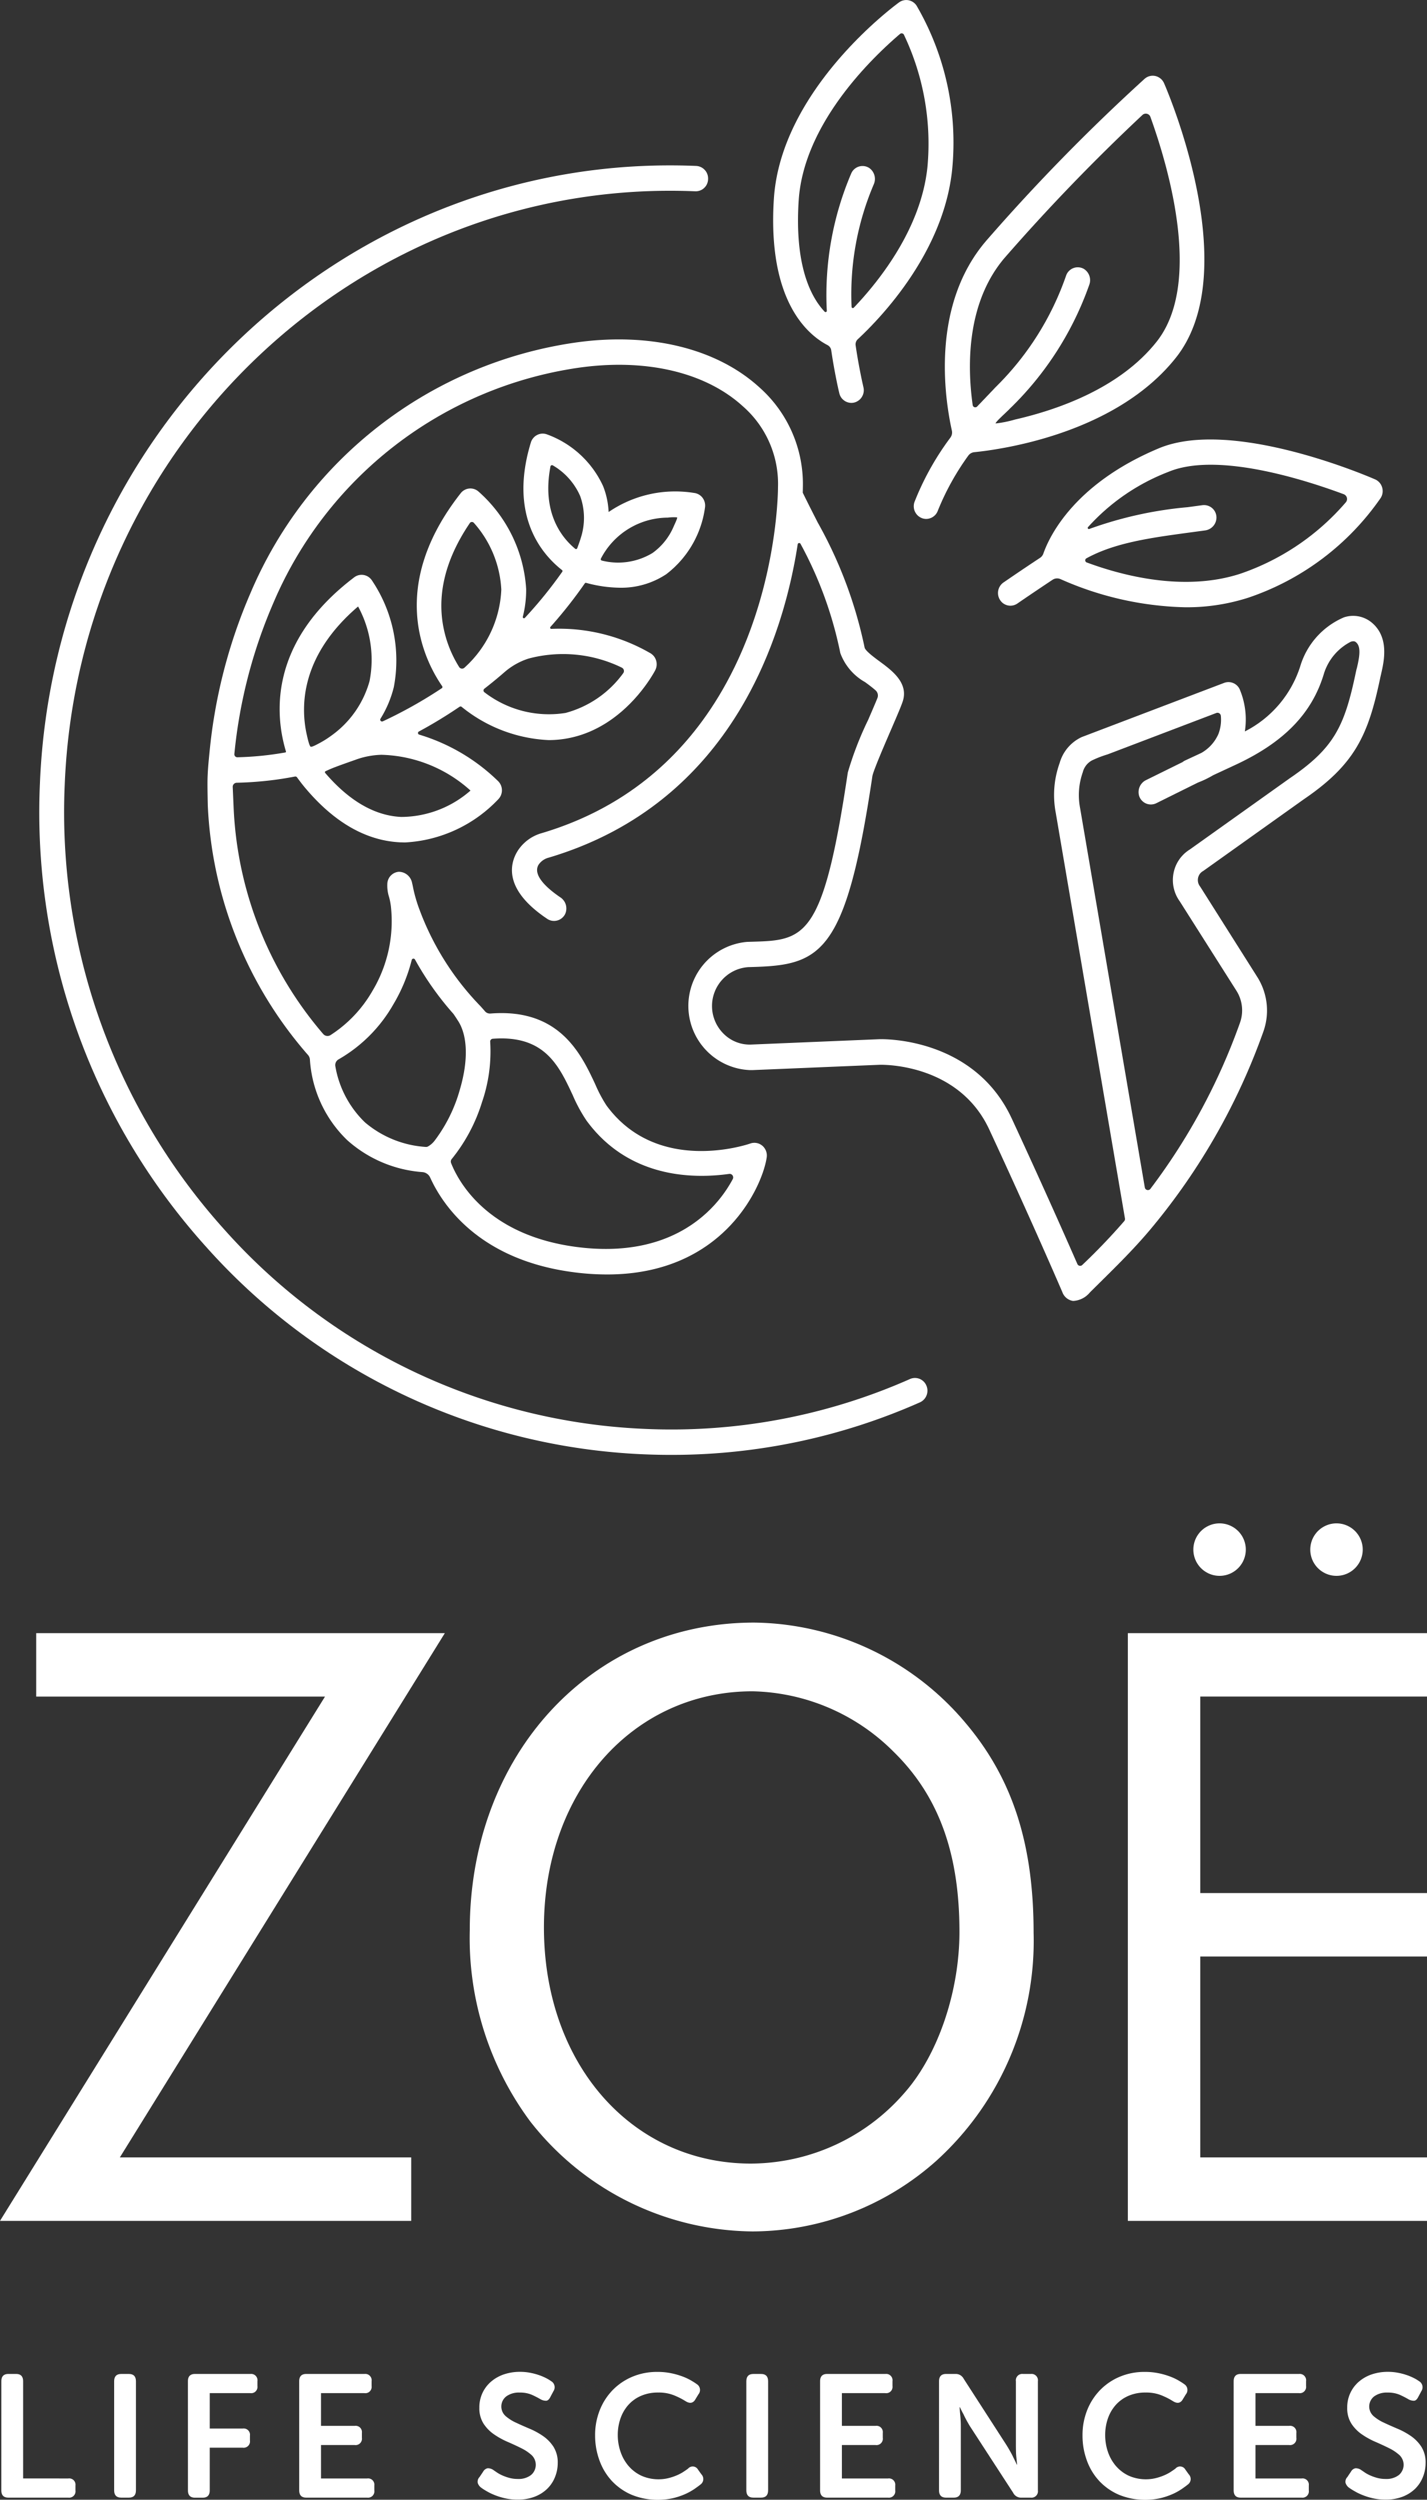 <svg id="Logo_Stacked" data-name="Logo Stacked" xmlns="http://www.w3.org/2000/svg" width="102.24" height="178.982" viewBox="0 0 102.24 178.982">
  <rect x="0" y="0" width="102.24" height="178.982" fill="#333333" stroke="none"/>
  <g id="Сгруппировать_5" data-name="Сгруппировать 5" transform="translate(0 109.053)">
    <path id="Контур_31" data-name="Контур 31" d="M71.9,316.123v4.543H42.438l23.286-37.539H45.032v-4.542H74.309L51.024,316.123Zm39.774-31.04c3.335,3.974,4.818,8.643,4.818,14.952a21.245,21.245,0,0,1-6.98,16.34,19.889,19.889,0,0,1-13.156,5.047,20.444,20.444,0,0,1-15.936-7.886,22.021,22.021,0,0,1-4.324-13.69c0-12.555,8.709-22.018,20.383-22.018A20.1,20.1,0,0,1,111.674,285.083ZM81.409,299.656c0,9.779,6.3,16.908,14.824,16.908a14.627,14.627,0,0,0,10.994-5.047c2.409-2.713,3.953-7.256,3.953-11.546,0-5.615-1.483-9.716-4.694-12.87a14.709,14.709,0,0,0-10.129-4.353C87.771,282.748,81.409,289.941,81.409,299.656Zm47.024-2.46h16.245v4.542H128.433v14.385h16.245v4.543H123.245V278.584h21.433v4.542H128.433Zm3.263-24.574a1.879,1.879,0,1,1-3.758-.038,1.879,1.879,0,1,1,3.758.038Zm8.377,0a1.879,1.879,0,1,1-3.758-.038,1.879,1.879,0,1,1,3.758.038Z" transform="translate(-42.438 -270.703)" fill="#fff"/>
    <g id="Сгруппировать_4" data-name="Сгруппировать 4" transform="translate(0.096 60.776)">
      <path id="Контур_32" data-name="Контур 32" d="M42.662,410.217q0-.523.5-.524h.561q.5,0,.5.525v6.957H47.46a.451.451,0,0,1,.513.507v.346a.456.456,0,0,1-.513.519h-4.3q-.5,0-.5-.524Z" transform="translate(-42.662 -409.544)" fill="#fff"/>
      <path id="Контур_33" data-name="Контур 33" d="M61.494,410.217q0-.523.5-.524h.562c.333,0,.5.175.5.524v7.806c0,.349-.167.524-.5.524h-.562q-.5,0-.5-.524Z" transform="translate(-53.412 -409.544)" fill="#fff"/>
      <path id="Контур_34" data-name="Контур 34" d="M73.812,410.217q0-.523.5-.524H78.28a.456.456,0,0,1,.513.519v.346a.451.451,0,0,1-.513.507H75.375V413.6h2.368a.45.45,0,0,1,.513.507v.346a.456.456,0,0,1-.513.519H75.375v3.055q0,.523-.5.524h-.561q-.5,0-.5-.524Z" transform="translate(-60.444 -409.544)" fill="#fff"/>
      <path id="Контур_35" data-name="Контур 35" d="M92.389,410.217q0-.523.5-.524h4.175a.456.456,0,0,1,.513.519v.346a.451.451,0,0,1-.513.507H93.952v2.344h2.417a.451.451,0,0,1,.513.507v.346a.456.456,0,0,1-.513.519H93.952v2.394H97.26a.451.451,0,0,1,.513.507v.346a.456.456,0,0,1-.513.519H92.89q-.5,0-.5-.524Z" transform="translate(-71.049 -409.544)" fill="#fff"/>
      <path id="Контур_36" data-name="Контур 36" d="M122.374,417.607a.729.729,0,0,1-.2-.306.482.482,0,0,1,.128-.418l.269-.4a.464.464,0,0,1,.311-.231.663.663,0,0,1,.4.118l.275.187a2.454,2.454,0,0,0,.391.212,3.556,3.556,0,0,0,.5.175,2.245,2.245,0,0,0,.592.075,1.462,1.462,0,0,0,.952-.281.956.956,0,0,0,.043-1.428,3.213,3.213,0,0,0-.751-.5q-.451-.225-.97-.449a5.61,5.61,0,0,1-.971-.536,2.77,2.77,0,0,1-.751-.767,2.033,2.033,0,0,1-.3-1.141,2.4,2.4,0,0,1,.842-1.87,2.759,2.759,0,0,1,.921-.518,3.573,3.573,0,0,1,1.154-.181,3.79,3.79,0,0,1,.726.068,4.759,4.759,0,0,1,.635.169,3.783,3.783,0,0,1,.512.218,2.779,2.779,0,0,1,.36.218.5.5,0,0,1,.158.711l-.219.412q-.135.274-.318.274a.827.827,0,0,1-.379-.1,6.08,6.08,0,0,0-.629-.324,2.122,2.122,0,0,0-.873-.162,1.537,1.537,0,0,0-.964.275.918.918,0,0,0-.055,1.4,3.057,3.057,0,0,0,.751.48q.452.212.971.43a5.4,5.4,0,0,1,.97.529,2.756,2.756,0,0,1,.751.774,2.093,2.093,0,0,1,.3,1.159,2.672,2.672,0,0,1-.2,1.016,2.427,2.427,0,0,1-.562.836,2.635,2.635,0,0,1-.9.561,3.345,3.345,0,0,1-1.215.206,4,4,0,0,1-.879-.093,4.906,4.906,0,0,1-.757-.231,4.346,4.346,0,0,1-.6-.293A3.935,3.935,0,0,1,122.374,417.607Z" transform="translate(-88.043 -409.352)" fill="#fff"/>
      <path id="Контур_37" data-name="Контур 37" d="M141.8,413.891a4.794,4.794,0,0,1,.33-1.789,4.352,4.352,0,0,1,.921-1.44,4.28,4.28,0,0,1,1.41-.96,4.555,4.555,0,0,1,1.807-.349,4.74,4.74,0,0,1,.97.093,5.613,5.613,0,0,1,.8.225,4.037,4.037,0,0,1,.623.287,5.163,5.163,0,0,1,.439.281.491.491,0,0,1,.1.723l-.22.362q-.244.412-.7.124a5.266,5.266,0,0,0-.781-.4,2.922,2.922,0,0,0-1.172-.218,3.035,3.035,0,0,0-1.251.243,2.6,2.6,0,0,0-.91.661,2.856,2.856,0,0,0-.555.972,3.59,3.59,0,0,0-.189,1.166,3.689,3.689,0,0,0,.2,1.2,3.049,3.049,0,0,0,.568,1.01,2.758,2.758,0,0,0,.916.7,3.032,3.032,0,0,0,1.929.181,4.212,4.212,0,0,0,.592-.193,3.177,3.177,0,0,0,.482-.25q.213-.137.36-.25a.434.434,0,0,1,.708.087l.244.337a.482.482,0,0,1-.073.723q-.183.149-.47.343a4.286,4.286,0,0,1-.672.362,5,5,0,0,1-.867.28,5,5,0,0,1-2.905-.243,4.232,4.232,0,0,1-1.41-.972,4.283,4.283,0,0,1-.9-1.465A5.146,5.146,0,0,1,141.8,413.891Z" transform="translate(-99.258 -409.352)" fill="#fff"/>
      <path id="Контур_38" data-name="Контур 38" d="M167.038,410.217q0-.523.5-.524h.561q.5,0,.5.524v7.806q0,.523-.5.524h-.561q-.5,0-.5-.524Z" transform="translate(-113.662 -409.544)" fill="#fff"/>
      <path id="Контур_39" data-name="Контур 39" d="M179.355,410.217q0-.523.5-.524h4.175a.456.456,0,0,1,.512.519v.346a.451.451,0,0,1-.512.507h-3.113v2.344h2.417a.451.451,0,0,1,.513.507v.346a.456.456,0,0,1-.513.519h-2.417v2.394h3.308a.451.451,0,0,1,.513.507v.346a.456.456,0,0,1-.513.519h-4.37q-.5,0-.5-.524Z" transform="translate(-120.694 -409.544)" fill="#fff"/>
      <path id="Контур_40" data-name="Контур 40" d="M199.213,410.217q0-.523.5-.524h.659a.635.635,0,0,1,.61.349l3.077,4.764q.122.2.257.437c.09.158.167.308.232.449.081.157.158.32.232.486h.025c-.016-.166-.033-.329-.049-.486-.016-.142-.027-.291-.03-.449s-.006-.3-.006-.437v-4.589a.458.458,0,0,1,.512-.524h.55a.458.458,0,0,1,.513.524v7.806a.458.458,0,0,1-.513.524h-.659a.625.625,0,0,1-.6-.349l-3.089-4.752q-.123-.2-.251-.436t-.226-.449a5.441,5.441,0,0,1-.244-.487h-.025q.012.25.036.487c.016.141.028.291.037.449s.012.3.012.436v4.577q0,.523-.5.524h-.561q-.5,0-.5-.524Z" transform="translate(-132.03 -409.544)" fill="#fff"/>
      <path id="Контур_41" data-name="Контур 41" d="M223.167,413.891a4.8,4.8,0,0,1,.33-1.789,4.361,4.361,0,0,1,.922-1.44,4.279,4.279,0,0,1,1.41-.96,4.555,4.555,0,0,1,1.807-.349,4.733,4.733,0,0,1,.97.093,5.6,5.6,0,0,1,.8.225,4.03,4.03,0,0,1,.623.287q.268.156.439.281a.491.491,0,0,1,.1.723l-.22.362q-.244.412-.7.124a5.266,5.266,0,0,0-.781-.4,2.919,2.919,0,0,0-1.172-.218,3.035,3.035,0,0,0-1.251.243,2.6,2.6,0,0,0-.909.661,2.857,2.857,0,0,0-.556.972,3.59,3.59,0,0,0-.189,1.166,3.689,3.689,0,0,0,.195,1.2,3.059,3.059,0,0,0,.568,1.01,2.767,2.767,0,0,0,.916.7,3.032,3.032,0,0,0,1.929.181,4.193,4.193,0,0,0,.592-.193,3.179,3.179,0,0,0,.482-.25q.213-.137.36-.25a.434.434,0,0,1,.709.087l.244.337a.482.482,0,0,1-.073.723q-.183.149-.47.343a4.265,4.265,0,0,1-.672.362,4.992,4.992,0,0,1-.867.28,5,5,0,0,1-2.905-.243,4.233,4.233,0,0,1-1.41-.972,4.283,4.283,0,0,1-.9-1.465A5.145,5.145,0,0,1,223.167,413.891Z" transform="translate(-145.704 -409.352)" fill="#fff"/>
      <path id="Контур_42" data-name="Контур 42" d="M248.4,410.217q0-.523.5-.524h4.176a.456.456,0,0,1,.512.519v.346a.451.451,0,0,1-.512.507h-3.113v2.344h2.417a.451.451,0,0,1,.513.507v.346a.456.456,0,0,1-.513.519h-2.417v2.394h3.308a.451.451,0,0,1,.513.507v.346a.456.456,0,0,1-.513.519H248.9q-.5,0-.5-.524Z" transform="translate(-160.108 -409.544)" fill="#fff"/>
      <path id="Контур_43" data-name="Контур 43" d="M267.261,417.607a.728.728,0,0,1-.2-.306.481.481,0,0,1,.128-.418l.269-.4a.464.464,0,0,1,.311-.231.662.662,0,0,1,.4.118l.275.187a2.455,2.455,0,0,0,.391.212,3.538,3.538,0,0,0,.5.175,2.242,2.242,0,0,0,.592.075,1.464,1.464,0,0,0,.953-.281.957.957,0,0,0,.043-1.428,3.22,3.22,0,0,0-.751-.5q-.452-.225-.97-.449a5.615,5.615,0,0,1-.971-.536,2.767,2.767,0,0,1-.75-.767,2.033,2.033,0,0,1-.3-1.141,2.408,2.408,0,0,1,.842-1.87,2.757,2.757,0,0,1,.922-.518,3.569,3.569,0,0,1,1.154-.181,3.792,3.792,0,0,1,.727.068,4.733,4.733,0,0,1,.635.169,3.786,3.786,0,0,1,.513.218,2.8,2.8,0,0,1,.36.218.5.5,0,0,1,.158.711l-.22.412q-.135.274-.318.274a.827.827,0,0,1-.378-.1,6.074,6.074,0,0,0-.629-.324,2.126,2.126,0,0,0-.873-.162,1.538,1.538,0,0,0-.964.275.918.918,0,0,0-.055,1.4,3.048,3.048,0,0,0,.751.48q.451.212.97.43a5.381,5.381,0,0,1,.97.529,2.75,2.75,0,0,1,.751.774,2.09,2.09,0,0,1,.3,1.159,2.67,2.67,0,0,1-.2,1.016,2.425,2.425,0,0,1-.561.836,2.637,2.637,0,0,1-.9.561,3.342,3.342,0,0,1-1.215.206,3.994,3.994,0,0,1-.878-.093,4.876,4.876,0,0,1-.757-.231,4.325,4.325,0,0,1-.6-.293A3.94,3.94,0,0,1,267.261,417.607Z" transform="translate(-170.753 -409.352)" fill="#fff"/>
    </g>
  </g>
  <path id="Контур_44" data-name="Контур 44" d="M114.39,52.758a.621.621,0,0,1-.111.5,19.859,19.859,0,0,0-2.565,4.593.913.913,0,0,0,.526,1.166.87.87,0,0,0,.309.057.892.892,0,0,0,.835-.594,18.458,18.458,0,0,1,2.179-3.935.6.6,0,0,1,.427-.248c2.029-.206,10.163-1.351,14.458-6.778,4.923-6.221-.618-19.094-.856-19.639a.9.9,0,0,0-.619-.517.876.876,0,0,0-.776.2,139.115,139.115,0,0,0-11.31,11.552C112.889,43.722,113.852,50.322,114.39,52.758Zm3.828-12.434a140.894,140.894,0,0,1,9.823-10.172.351.351,0,0,1,.574.142c1.284,3.561,3.752,11.913.448,16.086-2.627,3.318-7.043,4.867-10.136,5.575a8.427,8.427,0,0,1-1.4.284c-.058-.076.742-.773,1.01-1.055a22.927,22.927,0,0,0,5.694-8.869.951.951,0,0,0-.389-1.144.884.884,0,0,0-1.271.487,20.679,20.679,0,0,1-5.045,7.978c-.246.262-.941.988-1.326,1.39a.188.188,0,0,1-.322-.11c-.072-.518-.135-1.1-.169-1.736C115.565,46.486,115.933,42.956,118.217,40.324Zm2.727,21.23a.612.612,0,0,1-.24.308c-1.517,1-2.6,1.754-2.619,1.763a.921.921,0,0,0-.24,1.262.877.877,0,0,0,1.236.245c.015-.011,1.057-.729,2.52-1.7a.588.588,0,0,1,.565-.05,23.224,23.224,0,0,0,8.949,2.018,14.4,14.4,0,0,0,4.514-.687,18.852,18.852,0,0,0,9.484-7.143.92.92,0,0,0,.1-.757.9.9,0,0,0-.5-.569c-.416-.181-10.225-4.426-15.494-2.227C123.137,56.562,121.37,60.341,120.944,61.554Zm21.521-4.248a.366.366,0,0,1,.145.583,17.373,17.373,0,0,1-7.528,5.1c-4.052,1.334-8.541.128-11.038-.8a.162.162,0,0,1-.021-.291c2.04-1.121,4.579-1.471,7.489-1.862l1.009-.137a.938.938,0,0,0,.824-.933.893.893,0,0,0-1.009-.875l-1.055.143a27.948,27.948,0,0,0-7.045,1.559.083.083,0,0,1-.095-.131,14.985,14.985,0,0,1,5.753-3.954C133.35,54.258,139.578,56.232,142.465,57.305Zm-36.975-10.67a.492.492,0,0,1,.254.367c.263,1.761.561,3,.579,3.073a.893.893,0,0,0,.863.69.868.868,0,0,0,.215-.027.91.91,0,0,0,.648-1.1c0-.017-.3-1.254-.557-2.987a.5.5,0,0,1,.152-.441c1.675-1.556,6.145-6.215,6.761-12.129a19.5,19.5,0,0,0-2.543-11.752.888.888,0,0,0-.579-.393.874.874,0,0,0-.679.153c-.346.251-8.468,6.237-8.97,14.073C101.169,43.467,104.051,45.888,105.491,46.635Zm-2.078-10.356c.349-5.465,5.162-10.142,7.26-11.931a.181.181,0,0,1,.282.061,18.127,18.127,0,0,1,1.682,9.479c-.457,4.392-3.44,8.136-5.279,10.064a.092.092,0,0,1-.156-.064,20.065,20.065,0,0,1,1.593-8.777.954.954,0,0,0-.329-1.166.883.883,0,0,0-1.3.42,22.148,22.148,0,0,0-1.738,9.8.09.09,0,0,1-.156.07C104.262,43.162,103.116,40.915,103.412,36.279Zm9.152,84.854a.916.916,0,0,1-.464,1.194,43.886,43.886,0,0,1-17.833,3.762q-.961,0-1.927-.041a44.505,44.505,0,0,1-31.383-14.856A46.442,46.442,0,0,1,49.05,78.021C50.079,52.589,71.158,32.758,96.071,33.8a.9.9,0,0,1,.851.946.887.887,0,0,1-.926.87c-23.906-1-44.181,18.046-45.169,42.477a44.614,44.614,0,0,0,11.438,31.865,42.757,42.757,0,0,0,30.148,14.272,42.2,42.2,0,0,0,18.982-3.575A.885.885,0,0,1,112.564,121.132Zm31.925-54.621a2.078,2.078,0,0,0-2.018-.388,5.533,5.533,0,0,0-3.122,3.495,7.934,7.934,0,0,1-3.971,4.671,5.56,5.56,0,0,0-.368-3.015.884.884,0,0,0-1.115-.462L123.7,74.691a2.925,2.925,0,0,0-1.591,1.866,6.75,6.75,0,0,0-.289,3.492l4.97,29.114a.234.234,0,0,1-.054.193c-.949,1.093-1.956,2.144-3.006,3.138a.218.218,0,0,1-.351-.074c-.873-1.994-2.521-5.712-4.7-10.412-2.7-5.819-9.2-5.694-9.5-5.681l-9.15.383a2.64,2.64,0,0,1-1.952-.732A2.791,2.791,0,0,1,99.8,91.166l.219-.006c4.957-.136,6.769-.836,8.673-13.66.067-.394.857-2.222,1.329-3.314.452-1.046.735-1.706.846-2.044.433-1.327-.769-2.212-1.645-2.858-.388-.285-1.035-.763-1.086-1a31.2,31.2,0,0,0-3.353-8.943c-.334-.654-.693-1.36-1.079-2.145.006-.193.008-.322.008-.374a9.251,9.251,0,0,0-3.12-7.173C97.5,46.835,92.658,45.674,87.3,46.464A29.92,29.92,0,0,0,64.137,64.382a37.7,37.7,0,0,0-2.927,11.311c-.071.717-.146,1.438-.154,2.164-.006.6.021,1.708.021,1.708a29.086,29.086,0,0,0,7.177,17.888.547.547,0,0,1,.141.345,8.782,8.782,0,0,0,2.677,5.761,9.081,9.081,0,0,0,5.406,2.285.671.671,0,0,1,.538.4c.863,1.9,3.461,5.892,10.3,6.771a18.526,18.526,0,0,0,2.37.157c8.48,0,11.178-6.483,11.437-8.394a.919.919,0,0,0-.315-.825.88.88,0,0,0-.854-.16c-.271.094-6.681,2.241-10.316-2.728a9.858,9.858,0,0,1-.8-1.511c-1.024-2.189-2.571-5.453-7.505-5.065a.472.472,0,0,1-.4-.165c-.134-.162-.325-.369-.4-.446a19.812,19.812,0,0,1-4.287-6.825,10.3,10.3,0,0,1-.458-1.575c-.025-.127-.053-.255-.084-.384a.974.974,0,0,0-.947-.755.9.9,0,0,0-.814.812,2.717,2.717,0,0,0,.085.871,4.288,4.288,0,0,1,.169.8,9.707,9.707,0,0,1-1.335,6.068,9.186,9.186,0,0,1-3,3.149.406.406,0,0,1-.515-.084,26.617,26.617,0,0,1-6.421-16.26l-.062-1.423a.292.292,0,0,1,.285-.308,24.783,24.783,0,0,0,4.173-.444.15.15,0,0,1,.151.059c.1.142.329.444.45.593,2.118,2.584,4.46,3.949,6.967,4.06.11,0,.218.007.327.007a9.915,9.915,0,0,0,6.7-3.121.922.922,0,0,0-.061-1.29,13.758,13.758,0,0,0-5.629-3.309.121.121,0,0,1-.025-.224q1.486-.8,2.913-1.77a.125.125,0,0,1,.145,0,10.635,10.635,0,0,0,6.238,2.385,7.423,7.423,0,0,0,1.605-.175c3.94-.867,5.949-4.666,6.032-4.827a.921.921,0,0,0,.063-.7.9.9,0,0,0-.441-.536,13.049,13.049,0,0,0-7.061-1.725.084.084,0,0,1-.067-.142,32.414,32.414,0,0,0,2.465-3.123.079.079,0,0,1,.085-.031A9.531,9.531,0,0,0,90.582,64a5.829,5.829,0,0,0,3.35-.972,7.236,7.236,0,0,0,2.774-4.808.924.924,0,0,0-.191-.672.885.885,0,0,0-.6-.334,8.456,8.456,0,0,0-6.119,1.366,5.753,5.753,0,0,0-.388-1.836,7.079,7.079,0,0,0-4.061-3.734.872.872,0,0,0-.683.058.9.9,0,0,0-.44.536c-1.589,5.2.747,7.968,2.238,9.137a.082.082,0,0,1,.015.113,30.921,30.921,0,0,1-2.683,3.306.086.086,0,0,1-.145-.084,7.816,7.816,0,0,0,.239-1.976,10.148,10.148,0,0,0-3.431-7,.878.878,0,0,0-1.258.133c-5.22,6.636-2.68,11.86-1.325,13.822a.1.1,0,0,1-.028.139,32.3,32.3,0,0,1-4.232,2.375.131.131,0,0,1-.16-.194,7.867,7.867,0,0,0,.954-2.267,10.251,10.251,0,0,0-1.589-7.657.888.888,0,0,0-.585-.364.874.874,0,0,0-.665.168c-6.19,4.692-5.658,9.929-4.891,12.468a.056.056,0,0,1-.046.073,22.826,22.826,0,0,1-3.436.345.216.216,0,0,1-.215-.239,35.9,35.9,0,0,1,2.784-10.786A28.143,28.143,0,0,1,87.549,48.263c4.841-.713,9.164.287,11.857,2.74a7.37,7.37,0,0,1,2.525,5.8c0,.807-.258,19.815-16.929,24.77a3.016,3.016,0,0,0-1.741,1.3c-.548.906-1,2.739,2.135,4.836a.872.872,0,0,0,.487.149.887.887,0,0,0,.8-.5.953.953,0,0,0-.347-1.189c-.805-.544-2.036-1.547-1.559-2.335a1.246,1.246,0,0,1,.727-.507c13.239-3.935,16.853-16.035,17.84-22.444a.108.108,0,0,1,.2-.028,27.882,27.882,0,0,1,2.852,7.824,3.95,3.95,0,0,0,1.784,2.087c.221.163.536.395.754.594a.494.494,0,0,1,.117.55c-.155.385-.41.975-.659,1.55a24.014,24.014,0,0,0-1.46,3.773c-1.779,11.976-3.085,12.012-6.962,12.118l-.233.007a4.6,4.6,0,0,0,.182,9.181c.061,0,.124,0,.186,0l9.138-.382c.239,0,5.635-.089,7.828,4.642,2.8,6.031,4.716,10.438,5.237,11.646a.963.963,0,0,0,.761.622,1.649,1.649,0,0,0,1.2-.6c1.466-1.457,2.977-2.9,4.306-4.479a46.107,46.107,0,0,0,8.134-14.214,4.49,4.49,0,0,0-.429-3.887L132.2,85.435c-.013-.02-.026-.039-.04-.058a.74.74,0,0,1-.134-.59.729.729,0,0,1,.345-.491.653.653,0,0,0,.064-.041l7.159-5.1c3.675-2.5,4.624-4.6,5.476-8.66.019-.089.042-.187.066-.291C145.346,69.288,145.745,67.581,144.489,66.511ZM87.225,100.335a10.97,10.97,0,0,0,.984,1.815c3,4.1,7.579,4.192,10.227,3.821a.254.254,0,0,1,.254.374c-1.267,2.374-4.488,5.717-11.155,4.863-6.446-.83-8.507-4.7-9.025-6.01a.294.294,0,0,1,.058-.309,12.128,12.128,0,0,0,2.15-4.037,11.158,11.158,0,0,0,.593-4.342.2.2,0,0,1,.175-.215C85.2,96.012,86.228,98.2,87.225,100.335Zm-12.854-6.5a11.876,11.876,0,0,0,1.316-3.175.127.127,0,0,1,.237-.035,21.607,21.607,0,0,0,2.726,3.858c.07.079.274.4.326.481.718,1.055.782,2.851.174,4.927a10.929,10.929,0,0,1-1.82,3.7,1.568,1.568,0,0,1-.486.421.28.28,0,0,1-.163.028,7.474,7.474,0,0,1-4.341-1.757,7.284,7.284,0,0,1-2.127-4.037.471.471,0,0,1,.243-.48A10.551,10.551,0,0,0,74.371,93.834ZM79.9,78.524a7.581,7.581,0,0,1-4.964,1.889c-1.9-.089-3.729-1.147-5.445-3.148a.081.081,0,0,1,.024-.127c.145-.067.433-.2.684-.292.525-.2,1.154-.417,1.405-.506a5.892,5.892,0,0,1,1.913-.378A9.9,9.9,0,0,1,79.9,78.524Zm10.839-8.8a.262.262,0,0,1,.1.4,7.489,7.489,0,0,1-4.137,2.844,7.569,7.569,0,0,1-5.8-1.479.16.16,0,0,1-.009-.258q.707-.549,1.38-1.131a4.949,4.949,0,0,1,1.786-1.027A9.607,9.607,0,0,1,90.742,69.722ZM94.7,58.962c.046.041-.136.41-.235.633a4.492,4.492,0,0,1-1.521,1.917,4.757,4.757,0,0,1-3.625.547.1.1,0,0,1-.076-.146,5.43,5.43,0,0,1,4.791-2.932A3.281,3.281,0,0,1,94.7,58.962Zm-9.076-3.638a.118.118,0,0,1,.174-.084,4.733,4.733,0,0,1,1.956,2.188,4.614,4.614,0,0,1,.05,3c-.055.2-.188.56-.259.746a.09.09,0,0,1-.141.041C86.422,60.405,85,58.625,85.627,55.324Zm-5.78,4.054a.187.187,0,0,1,.3-.019,7.778,7.778,0,0,1,1.963,4.778,7.974,7.974,0,0,1-2.634,5.583.247.247,0,0,1-.386-.041,8.337,8.337,0,0,1-1.03-2.411C77.42,64.722,78.022,62.073,79.847,59.378Zm-8,5.962a7.967,7.967,0,0,1,.824,5.345A7.139,7.139,0,0,1,69.9,74.612a6.66,6.66,0,0,1-.823.516c-.189.1-.522.286-.624.258s-.245-.685-.279-.84C67.7,72.449,67.756,68.836,71.851,65.339Zm71.55,4.443c-.028.119-.054.231-.075.333-.805,3.84-1.562,5.38-4.738,7.539l-7.147,5.09a2.551,2.551,0,0,0-1.163,1.687,2.594,2.594,0,0,0,.442,2.019l4.069,6.414a2.632,2.632,0,0,1,.251,2.278,44.292,44.292,0,0,1-6.421,11.9.225.225,0,0,1-.4-.1l-4.643-27.2a4.892,4.892,0,0,1,.2-2.532,1.319,1.319,0,0,1,.681-.857,7.862,7.862,0,0,1,1.1-.422l7.783-2.962a.243.243,0,0,1,.328.21,2.857,2.857,0,0,1-.178,1.3,2.892,2.892,0,0,1-1.229,1.354l-1.157.537a.9.9,0,0,0-.178.113L128.31,77.77a.955.955,0,0,0-.5,1.152.884.884,0,0,0,1.225.508l2.984-1.479a7.148,7.148,0,0,0,1.094-.528l1.61-.748c3.467-1.611,5.478-3.685,6.324-6.527a3.851,3.851,0,0,1,1.929-2.283c.237-.072.318,0,.37.043C143.727,68.229,143.589,68.978,143.4,69.782Z" transform="translate(-46.19 -21.919)" fill="#fff"/>
</svg>
